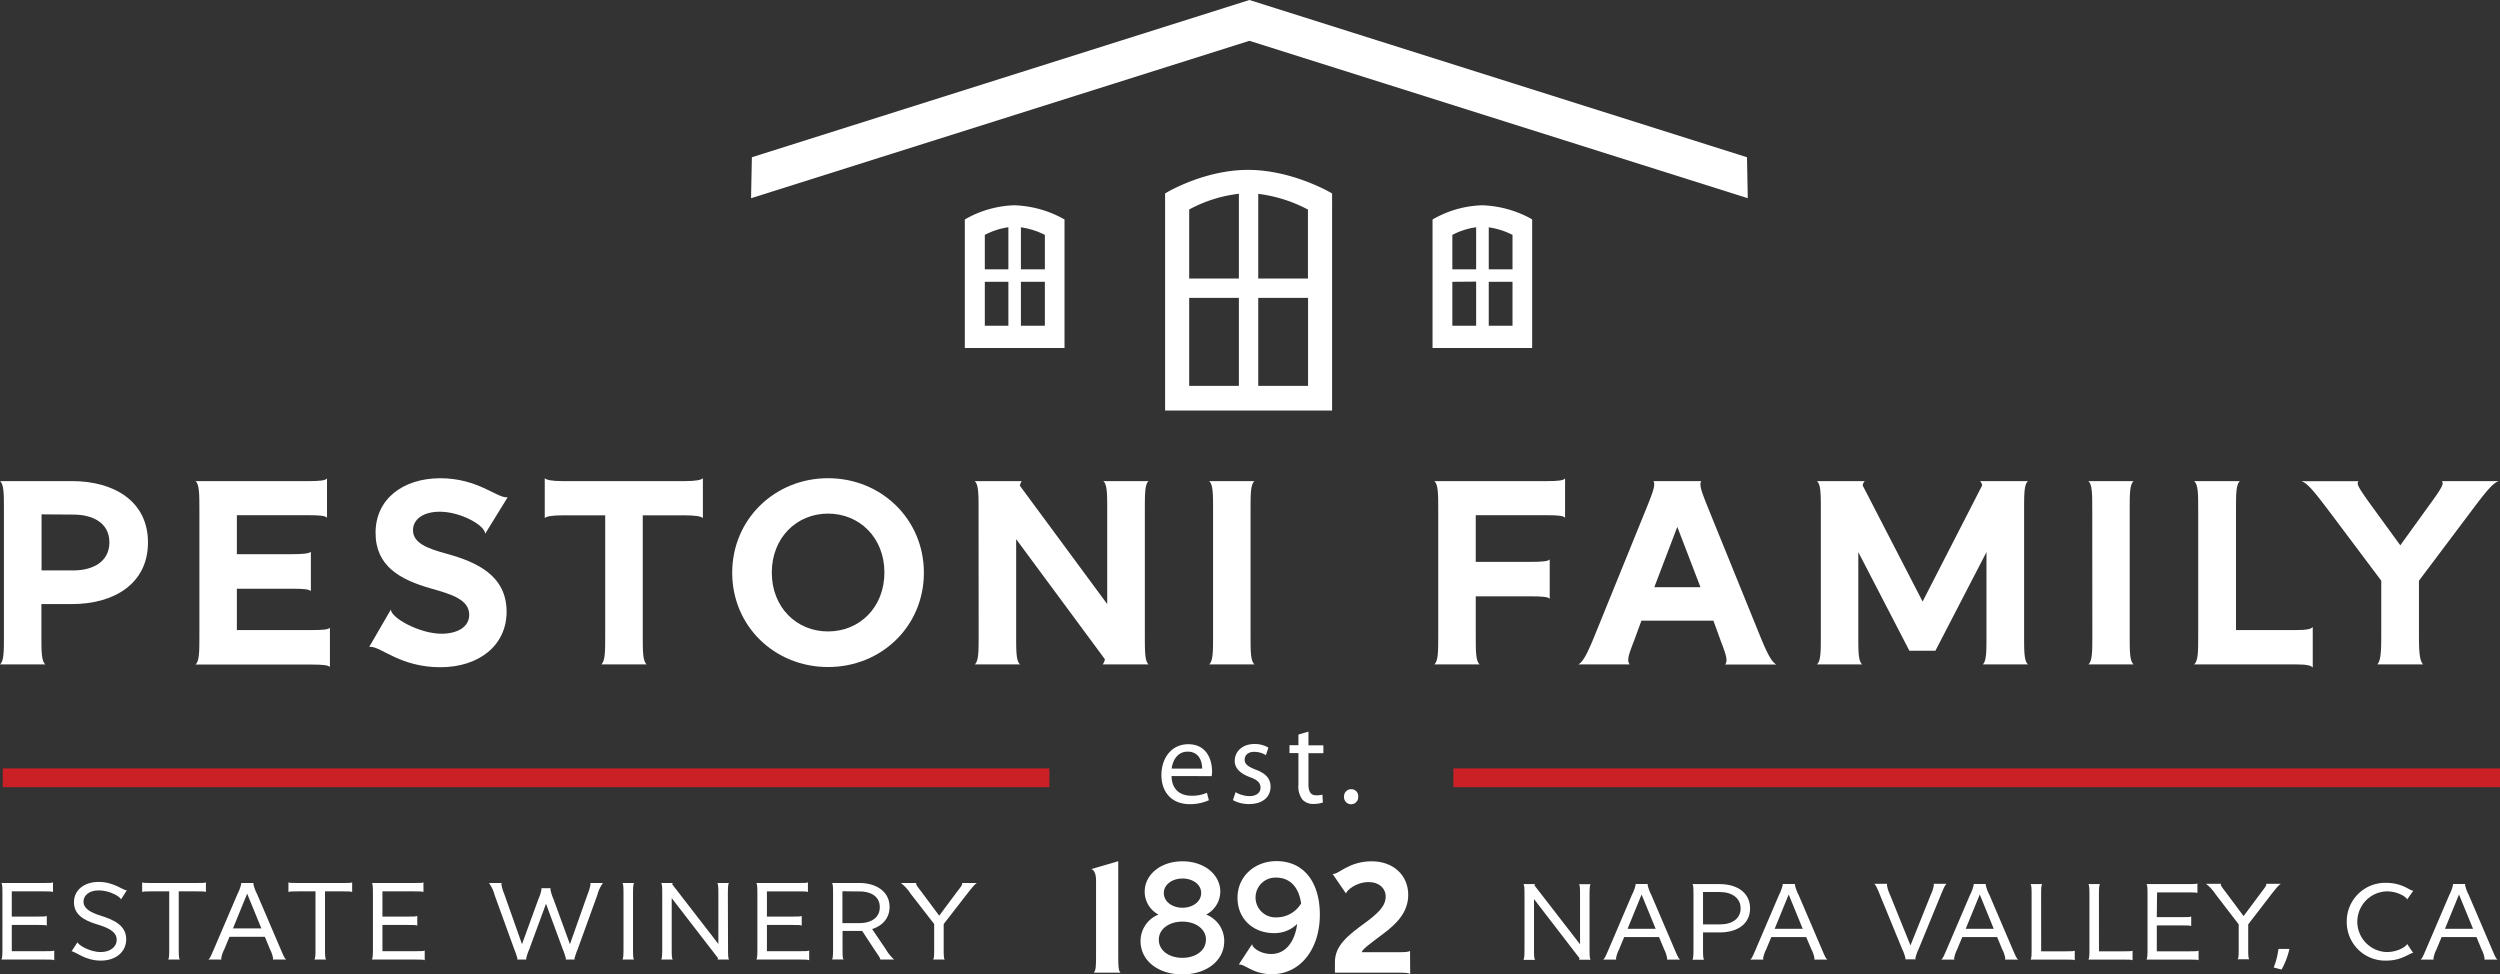 <svg xmlns="http://www.w3.org/2000/svg" id="Layer_1" data-name="Layer 1" viewBox="0 0 636.44 248.06"><rect x="0" y="0" width="636.44" height="248.06" fill="#333333" stroke="none"/><defs><style>.cls-1{fill:#fff;}.cls-2{fill:#cb2026;}</style></defs><polygon class="cls-1" points="444.74 40.03 318.07 0 191.41 40.03 191.2 50.46 318.07 10.39 444.94 50.46 444.74 40.03"></polygon><path class="cls-1" d="M389.79,55.69a27.78,27.78,0,0,0-12.44-3.43A26.61,26.61,0,0,0,365,55.7l-.31.18V88.59h25.36V55.88Zm-14,16V82.93h-6.06V71.74Zm0-13.89V68.56h-6.06V59.8A18.37,18.37,0,0,1,375.82,57.85ZM379,68.56V57.87a19.37,19.37,0,0,1,6.05,1.93v8.76Zm0,14.37V71.74h6.05V82.93Z"></path><path class="cls-1" d="M258.23,52.26a26.71,26.71,0,0,0-12.31,3.44l-.3.18V88.59H271V55.88l-.32-.19A27.62,27.62,0,0,0,258.23,52.26Zm-1.52,19.48V82.93h-6V71.74Zm0-13.89V68.56h-6V59.8A18.37,18.37,0,0,1,256.71,57.85Zm3.19,10.71V57.87A19.37,19.37,0,0,1,266,59.8v8.76Zm0,14.37V71.74H266V82.93Z"></path><path class="cls-1" d="M338.8,49.07c-.41-.24-10.06-5.82-21.07-5.82s-20.42,5.58-20.83,5.82l-.29.18v55.26h42.51V49.25ZM315.39,75.83V98.24H302.74V75.83Zm0-26.5V70.9H302.74V53.33A35,35,0,0,1,315.39,49.33Zm4.93,21.57V49.35a36.63,36.63,0,0,1,12.65,4V70.9Zm0,27.34V75.83H333V98.24Z"></path><path class="cls-1" d="M298.25,197.57c.06,3.56,2.35,5,5,5a9.21,9.21,0,0,0,4-.75l.5,1.9a11.72,11.72,0,0,1-4.89,1c-4.5,0-7.19-3-7.19-7.39s2.59-7.87,6.84-7.87c4.82,0,6.05,4.17,6.05,6.87a5.86,5.86,0,0,1-.1,1.25Zm7.79-1.91c0-1.68-.69-4.31-3.69-4.31-2.72,0-3.85,2.43-4.07,4.31Z"></path><path class="cls-1" d="M314.54,201.67a7.36,7.36,0,0,0,3.54,1c1.93,0,2.82-1,2.82-2.16s-.77-2-2.69-2.66c-2.66-1-3.88-2.4-3.88-4.14,0-2.35,1.91-4.3,5-4.3a6.67,6.67,0,0,1,3.57.92l-.63,1.92a5.63,5.63,0,0,0-3-.85c-1.56,0-2.41.88-2.41,2s.85,1.76,2.73,2.5c2.52.94,3.86,2.19,3.86,4.38,0,2.6-2,4.41-5.45,4.41a8.15,8.15,0,0,1-4.12-1Z"></path><path class="cls-1" d="M333.1,186.25v3.5h3.8v2h-3.8v7.87c0,1.82.5,2.85,2,2.85a6.4,6.4,0,0,0,1.55-.17l.12,2a7.36,7.36,0,0,1-2.37.36,3.67,3.67,0,0,1-2.85-1.12,5.62,5.62,0,0,1-1-3.83v-8h-2.28v-2h2.28V187Z"></path><path class="cls-1" d="M342.16,202.8a1.81,1.81,0,0,1,1.82-1.89,1.75,1.75,0,0,1,1.79,1.89,1.81,1.81,0,1,1-3.61,0Z"></path><path class="cls-1" d="M1,129.94c0-4.2,0-6.64-1-7.46H18.38c10.56,0,19.29,5.06,19.29,15.62s-8.73,15.68-19.29,15.68H10.54v7.89c0,4.2,0,6.64,1,7.47H0c1-.83,1-3.27,1-7.47Zm9.58,1v14.27h8.13c4.82,0,9.14-2.12,9.14-7.15S23.49,131,18.67,131Z"></path><path class="cls-1" d="M79.14,150.49c-.45-.5-2-.62-4.91-.62H60.3V160.4h19c2.95,0,4.26-.12,4.69-.6v10c-.43-.47-1.81-.62-4.69-.62H49.76c1-.83,1-3.27,1-7.47V129.94c0-4.2,0-6.64-1-7.46H78.57c2.94,0,4.25-.16,4.68-.68v10c-.43-.5-1.83-.64-4.68-.64H60.3v9.92H74.23c2.91,0,4.46-.15,4.91-.62Z"></path><path class="cls-1" d="M123.52,135.87c-.15-2.25-6.38-5.6-11.55-5.6-4.18,0-6.83,1.9-6.83,4.7,0,3.29,3.68,4.68,8.58,6,7.64,2.11,15.25,5.54,15.25,14.76,0,8.59-7.07,14.13-16.85,14.13-10.13,0-15.05-5.19-17.77-5.19H94l5.51-9.5c.07,2.22,7.42,6.16,12.86,6.16,4.14,0,7.08-1.75,7.08-4.81,0-3.9-4.54-5.24-9.78-6.72-7.86-2.25-14.06-5.66-14.06-14.18s6.9-13.87,16.5-13.87c9.28,0,14.25,4.85,16.77,4.85h.35Z"></path><path class="cls-1" d="M178.94,131.89c-.43-.43-1.83-.7-4.68-.7H163.63v30.48c0,4.2,0,6.64,1,7.47H153.07c1-.83,1-3.27,1-7.47V131.19H143.36c-2.87,0-4.27.27-4.68.7V121.74c.41.44,1.73.74,4.68.74h30.9c2.94,0,4.25-.3,4.68-.74Z"></path><path class="cls-1" d="M186.4,145.81c0-13.64,10.86-24.07,24.4-24.07s24.4,10.43,24.4,24.07-10.83,24-24.4,24S186.4,159.42,186.4,145.81Zm38.75-.06c0-8.9-6.37-15-14.35-15s-14.32,6.14-14.32,15,6.29,15,14.32,15S225.15,154.61,225.15,145.75Z"></path><path class="cls-1" d="M249.12,129.94c0-4.2,0-6.64-1-7.46h12a3,3,0,0,0-.49,1.16l22.24,30.14V129.94c0-4.2,0-6.64-1-7.46h11.53c-.95.82-.95,3.26-.95,7.46v31.73c0,4.2,0,6.64.95,7.47H280.71a2.55,2.55,0,0,0,.56-1.33l-22.58-30.55v24.41c0,4.2,0,6.64,1,7.47H248.14c1-.83,1-3.27,1-7.47Z"></path><path class="cls-1" d="M308.82,129.94c0-4.2,0-6.64-1-7.46h11.54c-1,.82-1,3.26-1,7.46v31.73c0,4.2,0,6.64,1,7.47H307.82c1-.83,1-3.27,1-7.47Z"></path><path class="cls-1" d="M394.52,152.43c-.42-.5-2-.62-4.91-.62H375.69v9.86c0,4.2,0,6.64,1,7.47H365.14c1-.83,1-3.27,1-7.47V129.94c0-4.2,0-6.64-1-7.46h28.61c2.92,0,4.26-.16,4.68-.68v10c-.42-.5-1.83-.64-4.68-.64H375.69v11.88h13.92c2.94,0,4.49-.15,4.91-.61Z"></path><path class="cls-1" d="M420.93,122.48H433.1a1.52,1.52,0,0,0-.2.89c0,.89.41,2.16,2,6.09l13.28,32.71c1.74,4.27,2.93,6.49,4.06,7H439.17a1.68,1.68,0,0,0,.35-1.1c0-1-.42-2.17-1.47-4.95L436.19,158H417.87L416,163.09c-1.07,2.78-1.49,3.95-1.49,4.95a1.69,1.69,0,0,0,.37,1.1H401.78c1.12-.48,2.3-2.7,4.05-7l13.29-32.71c1.6-3.93,2-5.2,2-6.09A1.43,1.43,0,0,0,420.93,122.48Zm.22,27H432.9L427,134.12Z"></path><path class="cls-1" d="M505.71,140.55l-13,25.11h-6.63l-13-25.11v21.12c0,4.2,0,6.64,1,7.47H462.54c1-.83,1-3.27,1-7.47V129.94c0-4.2,0-6.64-1-7.46h12.21a1.79,1.79,0,0,0-.56,1.1l15.26,29.56,15.16-29.56a1.83,1.83,0,0,0-.55-1.1h12.23c-1,.82-1,3.26-1,7.46v31.73c0,4.2,0,6.64,1,7.47H504.76c.95-.83.95-3.27.95-7.47Z"></path><path class="cls-1" d="M532.64,129.94c0-4.2,0-6.64-1-7.46h11.53c-1,.82-1,3.26-1,7.46v31.73c0,4.2,0,6.64,1,7.47H531.66c1-.83,1-3.27,1-7.47Z"></path><path class="cls-1" d="M559.61,129.94c0-4.2,0-6.64-1.05-7.46h11.67c-1,.82-1,3.26-1,7.46V160.4H584.5c2.8,0,3.85-.27,4.27-.78v10.32c-.42-.5-1.47-.8-4.27-.8H558.56c1.05-.83,1.05-3.27,1.05-7.47Z"></path><path class="cls-1" d="M621.63,122.48h14.52c-1.59.45-3.63,3.11-7.67,8.5l-12.67,16.85v13.84c0,4.2.14,6.49,1.05,7.47H605.21c.9-1,1-3.27,1-7.47V147.83L593.58,131c-4.06-5.39-6.07-8-7.7-8.5h14.55a.8.8,0,0,0-.21.61c0,.75,1.47,2.79,3.42,5.52l7.42,10.19,7.35-10.19c2-2.73,3.42-4.77,3.42-5.52A.8.8,0,0,0,621.63,122.48Z"></path><path class="cls-1" d="M277.82,221.24l6.86-2v23.89c0,2.52,0,4,.58,4.48h-6.82c.59-.5.59-2,.59-4.48V224C279,222.49,278.57,221.49,277.82,221.24Z"></path><path class="cls-1" d="M290.36,239.61a7.24,7.24,0,0,1,4.56-6.78,6.6,6.6,0,0,1-3.51-5.82c0-4.31,4-7.74,9.62-7.74s9.63,3.43,9.63,7.74a6.67,6.67,0,0,1-3.6,5.82,7.21,7.21,0,0,1,4.6,6.78c0,4.89-4.44,8.45-10.67,8.45S290.36,244.5,290.36,239.61Zm16.65-.38c0-2.78-2.69-4.61-6-4.61s-6,1.83-6,4.61,2.63,4.61,6,4.61S307,242,307,239.23Zm-10.73-11.89c0,2.22,2.17,3.75,4.75,3.75s4.76-1.53,4.76-3.75-2.17-3.69-4.76-3.69S296.28,225.17,296.28,227.34Z"></path><path class="cls-1" d="M330.23,235.21a8.19,8.19,0,0,1-5.91,2.34c-5.18,0-9.28-3.51-9.28-9s4.43-9.33,9.91-9.33c7,0,11.05,5.4,11.05,13.64,0,8.58-4.81,15.15-12.26,15.15-4.6,0-6.74-2.47-8.2-2.47h-.17l3.39-5.19c0,.88,2.13,2.51,4.81,2.51C327.21,242.91,329.64,239.82,330.23,235.21Zm1-5.22c-.67-4.75-3.35-6.58-6.39-6.58a5.07,5.07,0,1,0,.15,10.13A7.29,7.29,0,0,0,331.23,230Z"></path><path class="cls-1" d="M359,248c-.25-.3-1.09-.38-2.81-.38H339.84v-2.72c0-4.19,3.34-6.82,7.73-10,3.23-2.39,5.19-4.23,5.19-6.65,0-2.18-1.8-3.69-4.22-3.69h-.17c-3.18,0-5.69,2.22-5.69,2.93l-3.43-5h.17c1.46,0,4.06-3.22,9.79-3.22,5.56,0,9.29,3.6,9.29,8.54,0,4.56-3.14,7.49-6.41,9.95s-5.27,3.89-5.43,4.65h9.49c1.76,0,2.56-.08,2.81-.37Z"></path><path class="cls-1" d="M404.66,241.32c0,1.7,0,2.79.29,3h-3c.06,0,.12-.15.18-.35l-11.61-15.09v12.47c0,1.7,0,2.79.29,3h-3c.26-.18.29-1.27.29-3V228.07c0-1.67,0-2.85-.29-3h3c-.09.06-.12.15-.18.32l11.61,15v-12.3c0-1.67,0-2.85-.29-3h3c-.26.18-.29,1.33-.29,3Z"></path><path class="cls-1" d="M422.35,238.55h-8.87l-1.33,3.2a7.6,7.6,0,0,0-.75,2.25.41.41,0,0,0,.09.29h-3.4c.4-.2.69-.9,1.5-2.77l5.87-13.74a10,10,0,0,0,.93-2.51.37.37,0,0,0-.06-.23h3.17a.37.37,0,0,0-.06.23,10.24,10.24,0,0,0,.92,2.51l5.88,13.74c.81,1.87,1.09,2.57,1.5,2.77h-3.4a.43.43,0,0,0,.08-.29,7.43,7.43,0,0,0-.74-2.25Zm-.86-2.1-3.58-8.73-3.57,8.73Z"></path><path class="cls-1" d="M437.82,237.37h-4.27v3.95c0,1.7,0,2.79.29,3h-3c.25-.18.28-1.27.28-3V228.07c0-1.67,0-2.85-.28-3h6.94c4.72,0,7.75,2.39,7.75,6.2S442.46,237.37,437.82,237.37Zm0-10.28h-4.27v8.24h4.27c3.25,0,5.3-1.53,5.3-4.09S441,227.09,437.82,227.09Z"></path><path class="cls-1" d="M459.8,238.55h-8.87l-1.33,3.2a7.28,7.28,0,0,0-.75,2.25.41.41,0,0,0,.09.29h-3.4c.4-.2.69-.9,1.5-2.77l5.87-13.74a10,10,0,0,0,.93-2.51.37.37,0,0,0-.06-.23H457a.37.37,0,0,0-.06.23,10.24,10.24,0,0,0,.92,2.51l5.88,13.74c.8,1.87,1.09,2.57,1.5,2.77h-3.4a.43.43,0,0,0,.08-.29,7.28,7.28,0,0,0-.75-2.25Zm-.87-2.1-3.57-8.73-3.57,8.73Z"></path><path class="cls-1" d="M492.23,225h3.32c-.35.23-.78,1.18-1.53,3l-5.59,13.62a10.77,10.77,0,0,0-.83,2.37.32.32,0,0,0,.08.23H485a.33.33,0,0,0,.09-.23,10.55,10.55,0,0,0-.84-2.37l-5.59-13.62c-.74-1.85-1.18-2.8-1.52-3h3.31a.43.43,0,0,0-.08.29,8.48,8.48,0,0,0,.74,2.39l5.25,13,5.21-13a8.32,8.32,0,0,0,.75-2.39A.44.44,0,0,0,492.23,225Z"></path><path class="cls-1" d="M508.42,238.55h-8.87l-1.33,3.2a7.43,7.43,0,0,0-.74,2.25.43.43,0,0,0,.08.29h-3.4c.41-.2.69-.9,1.5-2.77l5.88-13.74a10.24,10.24,0,0,0,.92-2.51.37.37,0,0,0-.06-.23h3.17a.37.37,0,0,0-.06.23,10,10,0,0,0,.93,2.51l5.87,13.74c.81,1.87,1.1,2.57,1.5,2.77h-3.4a.41.41,0,0,0,.09-.29,7.6,7.6,0,0,0-.75-2.25Zm-.86-2.1L504,227.72l-3.58,8.73Z"></path><path class="cls-1" d="M519.63,242.18h6.28c1.35,0,2.16,0,2.27-.2v2.51c-.11-.2-.92-.2-2.27-.2h-9c.29-.23.29-1.33.29-2.88V228c0-1.55,0-2.71-.29-2.94h3c-.29.23-.29,1.39-.29,2.94Z"></path><path class="cls-1" d="M534.35,242.18h6.28c1.35,0,2.16,0,2.27-.2v2.51c-.11-.2-.92-.2-2.27-.2h-9c.29-.23.29-1.33.29-2.88V228c0-1.55,0-2.71-.29-2.94h3c-.29.23-.29,1.39-.29,2.94Z"></path><path class="cls-1" d="M549.07,233.48h6.48c1.35,0,2.16,0,2.28-.2v2.51c-.12-.2-.93-.2-2.28-.2h-6.48v6.59h8.35c1.36,0,2.16,0,2.28-.2v2.51c-.12-.2-.92-.2-2.28-.2h-11c.26-.18.29-1.27.29-3V228.07c0-1.7,0-2.85-.29-3h10.72c1.35,0,2.16,0,2.27-.2v2.51c-.11-.2-.92-.2-2.27-.2h-8Z"></path><path class="cls-1" d="M565.43,225a.34.34,0,0,0-.06.2c0,.26.29.67,1.24,1.91l4.55,6.1,4.55-6.1c.95-1.24,1.24-1.65,1.24-1.91a.44.44,0,0,0-.05-.2h3.77c-.46.2-1.12,1-2.45,2.68l-5.88,7.64v6c0,1.55,0,2.65.29,2.88h-3c.29-.23.29-1.33.29-2.88v-6l-5.87-7.64a11.38,11.38,0,0,0-2.45-2.68Z"></path><path class="cls-1" d="M582.83,241.58a19.17,19.17,0,0,1-2,5.24l-2-.52a19.6,19.6,0,0,0,1.21-4.72Z"></path><path class="cls-1" d="M597.43,234.66a9.78,9.78,0,0,1,10-9.91c4.21,0,6,2,6.94,2L612.79,229c0-.46-2.1-2.08-5.22-2.08a7.73,7.73,0,0,0,0,15.45c3.12,0,5.19-1.62,5.22-2.08l1.55,2.31c-1,0-2.73,1.95-6.94,1.95A9.78,9.78,0,0,1,597.43,234.66Z"></path><path class="cls-1" d="M630.45,238.55h-8.88l-1.32,3.2a7.28,7.28,0,0,0-.75,2.25.41.41,0,0,0,.09.29h-3.4c.4-.2.69-.9,1.49-2.77l5.88-13.74a10.24,10.24,0,0,0,.92-2.51.49.49,0,0,0-.05-.23h3.16a.49.49,0,0,0-.05.23,10.24,10.24,0,0,0,.92,2.51l5.88,13.74c.8,1.87,1.09,2.57,1.49,2.77h-3.4a.41.41,0,0,0,.09-.29,7.28,7.28,0,0,0-.75-2.25Zm-.87-2.1L626,227.72l-3.57,8.73Z"></path><rect class="cls-2" x="0.71" y="195.62" width="266.44" height="4.77"></rect><rect class="cls-2" x="370" y="195.62" width="266.44" height="4.77"></rect><path class="cls-1" d="M3,233.34H9.61c1.37,0,2.18,0,2.3-.2v2.54c-.12-.21-.93-.21-2.3-.21H3v6.68H11.5c1.37,0,2.19,0,2.31-.2v2.54c-.12-.21-.94-.21-2.31-.21H.33c.26-.17.29-1.28.29-3V227.86c0-1.72,0-2.89-.29-3.07H11.18c1.37,0,2.19,0,2.31-.2v2.54c-.12-.21-.94-.21-2.31-.21H3Z"></path><path class="cls-1" d="M30.79,229c0-.61-2.77-2.33-5.63-2.33-2.48,0-3.91,1.28-3.91,2.89s1.61,2.68,4.23,3.5c3.62,1.11,6.65,2.57,6.65,6.07,0,3.18-2.65,5.42-6.44,5.42-4.12,0-6.48-2.36-7.47-2.36l1.52-2.33c0,.55,2.94,2.51,5.92,2.51,2.39,0,4.05-1.32,4.05-3.12,0-2.13-2.24-3.1-5.22-4-3.33-1.05-5.66-2.51-5.66-5.57s2.54-5.17,6.33-5.17,6.19,2.16,7.12,2.16Z"></path><path class="cls-1" d="M43.08,241.36V226.92H38.5c-1.37,0-2.19,0-2.31.21v-2.54c.12.2.94.2,2.31.2H50.11c1.37,0,2.19,0,2.31-.2v2.54c-.12-.21-.94-.21-2.31-.21H45.5v14.44c0,1.58,0,2.69.29,2.92h-3C43.08,244.05,43.08,242.94,43.08,241.36Z"></path><path class="cls-1" d="M67.42,238.48h-9l-1.34,3.24a7.34,7.34,0,0,0-.76,2.27.39.39,0,0,0,.09.29H53c.41-.2.7-.9,1.52-2.8l5.95-13.91a10.79,10.79,0,0,0,.94-2.54.39.39,0,0,0-.06-.24h3.21a.39.39,0,0,0-.06.24,10.47,10.47,0,0,0,.93,2.54l5.95,13.91c.82,1.9,1.11,2.6,1.52,2.8H69.43a.39.39,0,0,0,.09-.29,7.67,7.67,0,0,0-.76-2.27Zm-.88-2.13-3.62-8.84-3.61,8.84Z"></path><path class="cls-1" d="M80.32,241.36V226.92H75.74c-1.38,0-2.19,0-2.31.21v-2.54c.12.2.93.2,2.31.2H87.35c1.37,0,2.19,0,2.3-.2v2.54c-.11-.21-.93-.21-2.3-.21H82.74v14.44c0,1.58,0,2.69.29,2.92H80C80.32,244.05,80.32,242.94,80.32,241.36Z"></path><path class="cls-1" d="M97.36,233.34h6.56c1.37,0,2.19,0,2.31-.2v2.54c-.12-.21-.94-.21-2.31-.21H97.36v6.68h8.46c1.37,0,2.19,0,2.3-.2v2.54c-.11-.21-.93-.21-2.3-.21H94.65c.26-.17.29-1.28.29-3V227.86c0-1.72,0-2.89-.29-3.07H105.5c1.37,0,2.19,0,2.3-.2v2.54c-.11-.21-.93-.21-2.3-.21H97.36Z"></path><path class="cls-1" d="M131.73,244.05a19.54,19.54,0,0,0-.81-2.39l-5-13.8a9.42,9.42,0,0,0-1.43-3.07h3.27a.36.36,0,0,0-.12.3,10,10,0,0,0,.7,2.42l4.55,12.86,4.2-11.55a10,10,0,0,0,.76-2.42.54.54,0,0,0-.06-.29h2.39a.63.63,0,0,0-.05.29,10.21,10.21,0,0,0,.75,2.42l4.21,11.55,4.55-12.86a10.49,10.49,0,0,0,.7-2.42.36.36,0,0,0-.12-.3h3.27a9.42,9.42,0,0,0-1.43,3.07l-5,13.8a18.68,18.68,0,0,0-.82,2.39.25.25,0,0,0,.12.23H144a.38.38,0,0,0,.06-.23,13.62,13.62,0,0,0-.79-2.39L139,230.07l-4.26,11.59a12.69,12.69,0,0,0-.79,2.39.38.38,0,0,0,.06.23h-2.42A.26.26,0,0,0,131.73,244.05Z"></path><path class="cls-1" d="M161.15,241.28c0,1.72,0,2.83.29,3h-3c.26-.17.29-1.28.29-3V227.86c0-1.69,0-2.89-.29-3.07h3c-.26.18-.29,1.35-.29,3.07Z"></path><path class="cls-1" d="M185.34,241.28c0,1.72,0,2.83.29,3h-3c.05,0,.11-.14.17-.35L171,228.64v12.64c0,1.72,0,2.83.3,3h-3c.26-.17.29-1.28.29-3V227.86c0-1.69,0-2.89-.29-3.07h3c-.09.06-.12.15-.18.32l11.76,15.2V227.86c0-1.69,0-2.89-.29-3.07h3c-.26.18-.29,1.35-.29,3.07Z"></path><path class="cls-1" d="M195.24,233.34h6.56c1.37,0,2.19,0,2.3-.2v2.54c-.11-.21-.93-.21-2.3-.21h-6.56v6.68h8.46c1.37,0,2.18,0,2.3-.2v2.54c-.12-.21-.93-.21-2.3-.21H192.52c.27-.17.29-1.28.29-3V227.86c0-1.72,0-2.89-.29-3.07h10.86c1.37,0,2.18,0,2.3-.2v2.54c-.12-.21-.93-.21-2.3-.21h-8.14Z"></path><path class="cls-1" d="M226.46,230.89c0,2.89-1.84,4.79-4.44,5.63l3.45,5.08a10.86,10.86,0,0,0,2.15,2.68h-3.53c0-.35-.29-.79-1-1.81L219.49,237h-5v4.26c0,1.72,0,2.83.29,3h-3c.27-.17.3-1.28.3-3V227.86c0-1.69,0-2.89-.3-3.07h7C223,224.79,226.46,226.92,226.46,230.89Zm-12-4V235h4.32c2.94,0,5.19-1.32,5.19-4.06s-2.25-4-5.19-4Z"></path><path class="cls-1" d="M233.29,224.79a.35.35,0,0,0-.06.21c0,.26.29.67,1.26,1.92l4.61,6.19,4.61-6.19c1-1.25,1.25-1.66,1.25-1.92a.35.35,0,0,0-.06-.21h3.82c-.46.21-1.13,1-2.48,2.72l-6,7.73v6.12c0,1.58,0,2.69.29,2.92h-3c.29-.23.29-1.34.29-2.92v-6.12l-6-7.73a11.33,11.33,0,0,0-2.48-2.72Z"></path></svg>